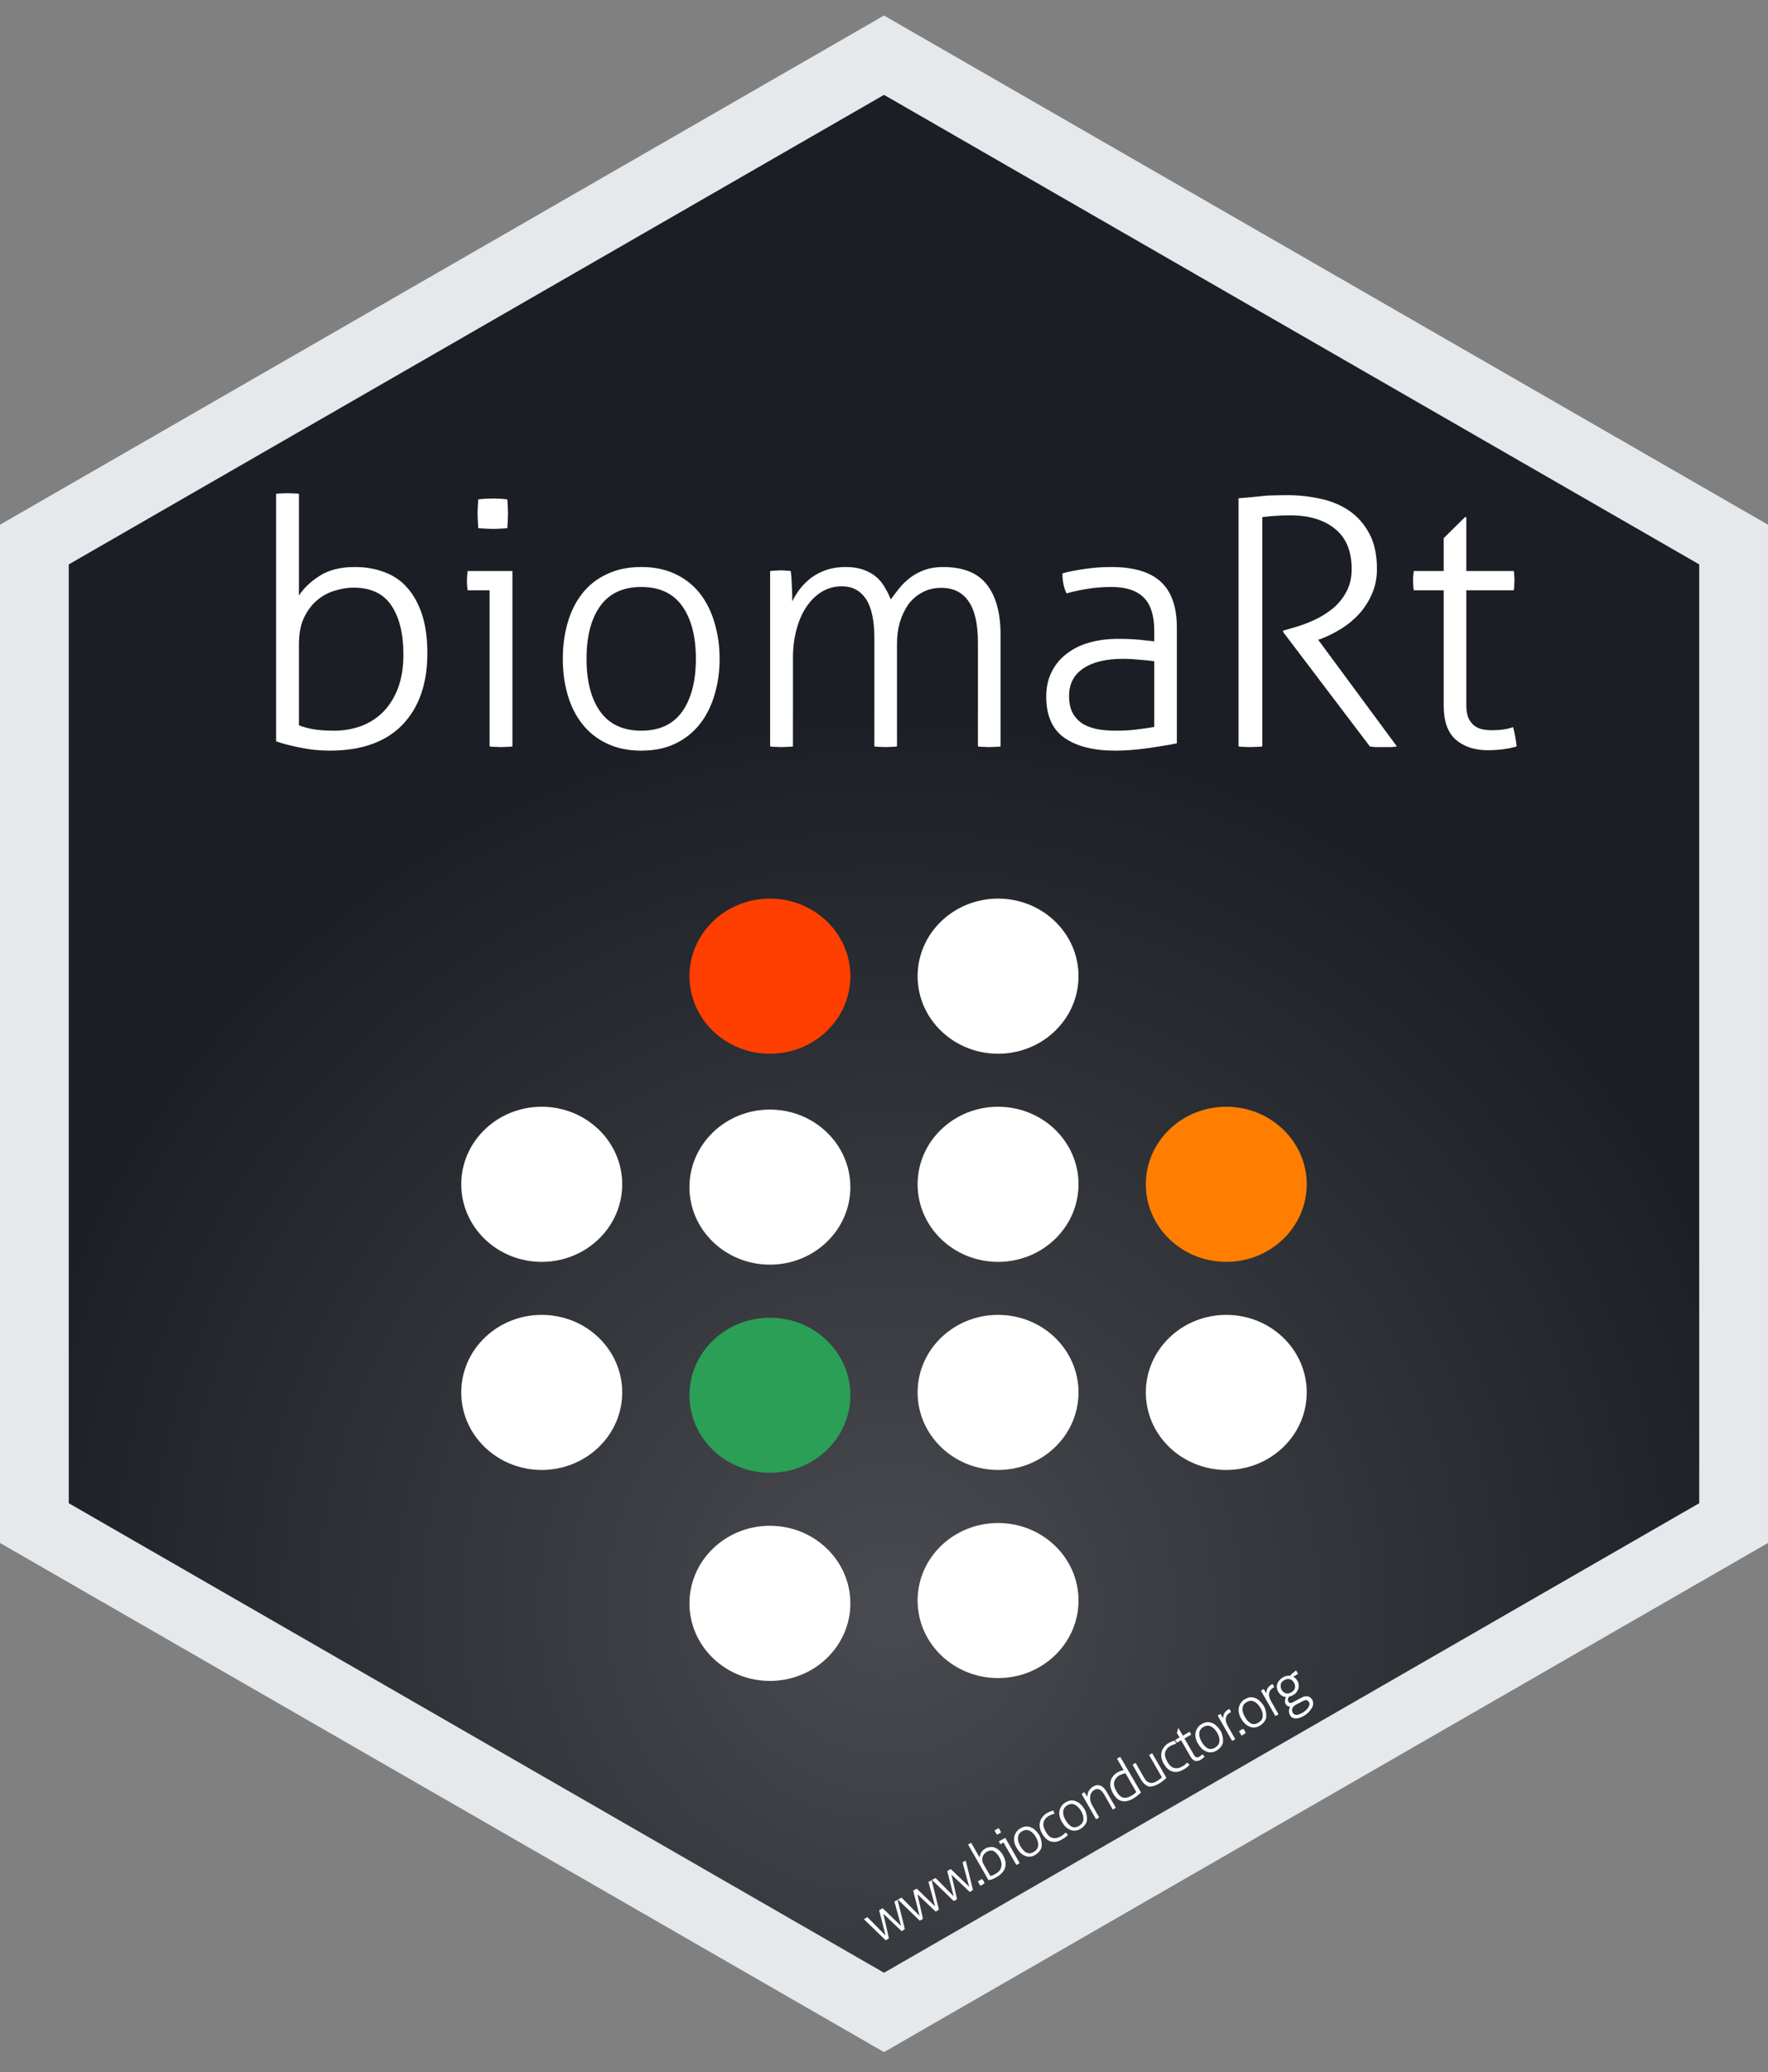 <?xml version="1.0" encoding="UTF-8" standalone="no"?>
<svg
   width="124.56pt"
   height="146pt"
   viewBox="0 0 124.56 146"
   version="1.1"
   id="svg317"
   xmlns:xlink="http://www.w3.org/1999/xlink"
   xmlns="http://www.w3.org/2000/svg"
   xmlns:svg="http://www.w3.org/2000/svg">
  <rect x="0" y="0" width="124.56" height="146" fill="#808080" stroke="none"/>
  <defs
     id="defs215">
    <g
       id="g59">
      <g
         id="glyph-0-0">
        <path
           d="M 3.734 -1.484 C 4.098 -1.348 4.484 -1.25 4.891 -1.188 C 5.305 -1.133 5.75 -1.109 6.219 -1.109 C 6.863 -1.109 7.484 -1.211 8.078 -1.422 C 8.672 -1.641 9.188 -1.961 9.625 -2.391 C 10.07 -2.828 10.426 -3.379 10.688 -4.047 C 10.957 -4.723 11.094 -5.531 11.094 -6.469 C 11.094 -7.938 10.812 -9.086 10.25 -9.922 C 9.695 -10.766 8.801 -11.188 7.562 -11.188 C 7.164 -11.188 6.742 -11.117 6.297 -10.984 C 5.848 -10.859 5.43 -10.641 5.047 -10.328 C 4.672 -10.023 4.359 -9.617 4.109 -9.109 C 3.859 -8.609 3.734 -7.969 3.734 -7.188 Z M 2.125 -17.797 C 2.227 -17.816 2.363 -17.828 2.531 -17.828 C 2.695 -17.836 2.832 -17.844 2.938 -17.844 C 3.008 -17.844 3.133 -17.836 3.312 -17.828 C 3.488 -17.828 3.629 -17.816 3.734 -17.797 L 3.734 -10.625 C 4.066 -11.145 4.551 -11.609 5.188 -12.016 C 5.832 -12.43 6.66 -12.641 7.672 -12.641 C 8.43 -12.641 9.125 -12.52 9.75 -12.281 C 10.383 -12.051 10.922 -11.688 11.359 -11.188 C 11.805 -10.688 12.156 -10.055 12.406 -9.297 C 12.656 -8.535 12.781 -7.625 12.781 -6.562 C 12.781 -4.414 12.191 -2.734 11.016 -1.516 C 9.836 -0.305 8.133 0.297 5.906 0.297 C 5.176 0.297 4.473 0.223 3.797 0.078 C 3.117 -0.055 2.562 -0.203 2.125 -0.359 Z M 2.125 -17.797 "
           id="path2" />
      </g>
      <g
         id="glyph-0-1">
        <path
           d="M 2.875 -11 L 1.328 -11 C 1.316 -11.07 1.305 -11.164 1.297 -11.281 C 1.285 -11.395 1.281 -11.52 1.281 -11.656 C 1.281 -11.781 1.285 -11.906 1.297 -12.031 C 1.305 -12.164 1.316 -12.273 1.328 -12.359 L 4.484 -12.359 L 4.484 0 C 4.379 0.02 4.242 0.031 4.078 0.031 C 3.91 0.039 3.781 0.047 3.688 0.047 C 3.602 0.047 3.473 0.039 3.297 0.031 C 3.117 0.031 2.977 0.02 2.875 0 Z M 2.078 -15.375 C 2.066 -15.52 2.055 -15.695 2.047 -15.906 C 2.035 -16.125 2.031 -16.301 2.031 -16.438 C 2.031 -16.57 2.035 -16.734 2.047 -16.922 C 2.055 -17.117 2.066 -17.281 2.078 -17.406 C 2.223 -17.426 2.398 -17.441 2.609 -17.453 C 2.828 -17.461 3.008 -17.469 3.156 -17.469 C 3.281 -17.469 3.438 -17.461 3.625 -17.453 C 3.82 -17.441 3.988 -17.426 4.125 -17.406 C 4.133 -17.281 4.145 -17.117 4.156 -16.922 C 4.164 -16.734 4.172 -16.57 4.172 -16.438 C 4.172 -16.301 4.164 -16.125 4.156 -15.906 C 4.145 -15.695 4.133 -15.52 4.125 -15.375 C 3.988 -15.363 3.82 -15.352 3.625 -15.344 C 3.438 -15.332 3.281 -15.328 3.156 -15.328 C 3.008 -15.328 2.828 -15.332 2.609 -15.344 C 2.398 -15.352 2.223 -15.363 2.078 -15.375 Z M 2.078 -15.375 "
           id="path5" />
      </g>
      <g
         id="glyph-0-2">
        <path
           d="M 6.953 -1.109 C 8.242 -1.109 9.207 -1.562 9.844 -2.469 C 10.477 -3.375 10.797 -4.609 10.797 -6.172 C 10.797 -7.742 10.477 -8.977 9.844 -9.875 C 9.207 -10.781 8.242 -11.234 6.953 -11.234 C 5.66 -11.234 4.691 -10.781 4.047 -9.875 C 3.41 -8.977 3.094 -7.742 3.094 -6.172 C 3.094 -4.609 3.41 -3.375 4.047 -2.469 C 4.691 -1.562 5.66 -1.109 6.953 -1.109 Z M 6.953 0.297 C 6.035 0.297 5.227 0.129 4.531 -0.203 C 3.832 -0.535 3.254 -0.992 2.797 -1.578 C 2.336 -2.16 1.992 -2.844 1.766 -3.625 C 1.535 -4.414 1.422 -5.266 1.422 -6.172 C 1.422 -7.078 1.535 -7.926 1.766 -8.719 C 1.992 -9.508 2.336 -10.195 2.797 -10.781 C 3.254 -11.363 3.832 -11.816 4.531 -12.141 C 5.227 -12.473 6.035 -12.641 6.953 -12.641 C 7.867 -12.641 8.672 -12.473 9.359 -12.141 C 10.047 -11.816 10.617 -11.363 11.078 -10.781 C 11.535 -10.195 11.879 -9.508 12.109 -8.719 C 12.348 -7.926 12.469 -7.078 12.469 -6.172 C 12.469 -5.266 12.348 -4.414 12.109 -3.625 C 11.879 -2.844 11.535 -2.16 11.078 -1.578 C 10.617 -0.992 10.047 -0.535 9.359 -0.203 C 8.672 0.129 7.867 0.297 6.953 0.297 Z M 6.953 0.297 "
           id="path8" />
      </g>
      <g
         id="glyph-0-3">
        <path
           d="M 2.125 -12.359 C 2.258 -12.367 2.383 -12.379 2.5 -12.391 C 2.625 -12.398 2.742 -12.406 2.859 -12.406 C 2.984 -12.406 3.102 -12.398 3.219 -12.391 C 3.332 -12.379 3.453 -12.367 3.578 -12.359 C 3.617 -12.066 3.645 -11.719 3.656 -11.312 C 3.676 -10.906 3.688 -10.539 3.688 -10.219 C 3.832 -10.531 4.016 -10.828 4.234 -11.109 C 4.461 -11.398 4.727 -11.66 5.031 -11.891 C 5.344 -12.117 5.695 -12.301 6.094 -12.438 C 6.488 -12.57 6.938 -12.641 7.438 -12.641 C 7.906 -12.641 8.305 -12.582 8.641 -12.469 C 8.984 -12.352 9.281 -12.195 9.531 -12 C 9.781 -11.801 9.988 -11.562 10.156 -11.281 C 10.332 -11.008 10.488 -10.703 10.625 -10.359 C 10.812 -10.617 11.016 -10.883 11.234 -11.156 C 11.461 -11.438 11.723 -11.688 12.016 -11.906 C 12.305 -12.125 12.641 -12.301 13.016 -12.438 C 13.398 -12.57 13.828 -12.641 14.297 -12.641 C 15.723 -12.641 16.754 -12.227 17.391 -11.406 C 18.035 -10.582 18.359 -9.406 18.359 -7.875 L 18.359 0 C 18.266 0.02 18.129 0.031 17.953 0.031 C 17.785 0.039 17.656 0.047 17.562 0.047 C 17.477 0.047 17.348 0.039 17.172 0.031 C 16.992 0.031 16.859 0.02 16.766 0 L 16.766 -7.312 C 16.766 -8.625 16.547 -9.594 16.109 -10.219 C 15.68 -10.852 15.039 -11.172 14.188 -11.172 C 13.676 -11.172 13.223 -11.062 12.828 -10.844 C 12.441 -10.633 12.117 -10.352 11.859 -10 C 11.609 -9.645 11.41 -9.227 11.266 -8.75 C 11.129 -8.281 11.062 -7.773 11.062 -7.234 L 11.062 0 C 10.969 0.02 10.836 0.031 10.672 0.031 C 10.504 0.039 10.367 0.047 10.266 0.047 C 10.18 0.047 10.051 0.039 9.875 0.031 C 9.695 0.031 9.562 0.02 9.469 0 L 9.469 -7.625 C 9.469 -8.875 9.27 -9.797 8.875 -10.391 C 8.477 -10.984 7.91 -11.281 7.172 -11.281 C 6.672 -11.281 6.207 -11.156 5.781 -10.906 C 5.363 -10.656 5 -10.301 4.688 -9.844 C 4.383 -9.395 4.148 -8.859 3.984 -8.234 C 3.816 -7.617 3.734 -6.941 3.734 -6.203 L 3.734 0 C 3.629 0.02 3.492 0.031 3.328 0.031 C 3.16 0.039 3.031 0.047 2.938 0.047 C 2.852 0.047 2.723 0.039 2.547 0.031 C 2.367 0.031 2.227 0.02 2.125 0 Z M 2.125 -12.359 "
           id="path11" />
      </g>
      <g
         id="glyph-0-4">
        <path
           d="M 8.938 -6 C 8.664 -6.039 8.32 -6.078 7.906 -6.109 C 7.5 -6.148 7.109 -6.172 6.734 -6.172 C 5.523 -6.172 4.586 -5.941 3.922 -5.484 C 3.266 -5.035 2.938 -4.395 2.938 -3.562 C 2.938 -3.031 3.035 -2.602 3.234 -2.281 C 3.43 -1.957 3.691 -1.707 4.016 -1.531 C 4.336 -1.363 4.691 -1.25 5.078 -1.188 C 5.473 -1.133 5.863 -1.109 6.25 -1.109 C 6.75 -1.109 7.219 -1.133 7.656 -1.188 C 8.094 -1.238 8.52 -1.301 8.938 -1.375 Z M 8.938 -8.156 C 8.938 -9.227 8.688 -10.008 8.188 -10.5 C 7.688 -10.988 6.941 -11.234 5.953 -11.234 C 5.305 -11.234 4.719 -11.188 4.188 -11.094 C 3.656 -11.008 3.18 -10.906 2.766 -10.781 C 2.68 -10.926 2.609 -11.133 2.547 -11.406 C 2.492 -11.676 2.469 -11.938 2.469 -12.188 C 2.883 -12.312 3.398 -12.414 4.016 -12.5 C 4.629 -12.594 5.258 -12.641 5.906 -12.641 C 7.477 -12.641 8.641 -12.297 9.391 -11.609 C 10.148 -10.922 10.531 -9.844 10.531 -8.375 L 10.531 -0.219 C 9.969 -0.102 9.281 0.008 8.469 0.125 C 7.664 0.238 6.898 0.297 6.172 0.297 C 4.672 0.297 3.488 0 2.625 -0.594 C 1.758 -1.195 1.328 -2.172 1.328 -3.516 C 1.328 -4.16 1.453 -4.734 1.703 -5.234 C 1.953 -5.742 2.301 -6.172 2.75 -6.516 C 3.195 -6.867 3.727 -7.133 4.344 -7.312 C 4.969 -7.488 5.648 -7.578 6.391 -7.578 C 6.973 -7.578 7.473 -7.555 7.891 -7.516 C 8.316 -7.473 8.664 -7.438 8.938 -7.406 Z M 8.938 -8.156 "
           id="path14" />
      </g>
      <g
         id="glyph-0-5">
        <path
           d="M 2.453 -17.484 C 2.805 -17.516 3.113 -17.539 3.375 -17.562 C 3.645 -17.594 3.906 -17.617 4.156 -17.641 C 4.406 -17.672 4.664 -17.688 4.938 -17.688 C 5.219 -17.695 5.539 -17.703 5.906 -17.703 C 6.688 -17.703 7.453 -17.617 8.203 -17.453 C 8.953 -17.297 9.625 -17.02 10.219 -16.625 C 10.812 -16.227 11.289 -15.691 11.656 -15.016 C 12.02 -14.348 12.203 -13.508 12.203 -12.5 C 12.203 -11.863 12.086 -11.285 11.859 -10.766 C 11.641 -10.254 11.348 -9.789 10.984 -9.375 C 10.617 -8.969 10.195 -8.613 9.719 -8.312 C 9.25 -8.02 8.766 -7.773 8.266 -7.578 L 8.062 -7.516 L 13.609 0 C 13.453 0.031 13.289 0.047 13.125 0.047 C 12.969 0.047 12.805 0.047 12.641 0.047 C 12.484 0.047 12.328 0.047 12.172 0.047 C 12.016 0.047 11.859 0.031 11.703 0 L 5.594 -8.062 L 5.594 -8.156 L 6.125 -8.312 C 6.676 -8.457 7.207 -8.645 7.719 -8.875 C 8.238 -9.113 8.695 -9.395 9.094 -9.719 C 9.488 -10.051 9.805 -10.441 10.047 -10.891 C 10.297 -11.348 10.422 -11.883 10.422 -12.5 C 10.422 -13.758 10.031 -14.703 9.25 -15.328 C 8.477 -15.961 7.43 -16.281 6.109 -16.281 C 5.766 -16.281 5.445 -16.27 5.156 -16.25 C 4.863 -16.238 4.52 -16.207 4.125 -16.156 L 4.125 0 C 4.008 0.02 3.867 0.031 3.703 0.031 C 3.547 0.039 3.398 0.047 3.266 0.047 C 3.117 0.047 2.973 0.039 2.828 0.031 C 2.68 0.031 2.555 0.02 2.453 0 Z M 2.453 -17.484 "
           id="path17" />
      </g>
      <g
         id="glyph-0-6">
        <path
           d="M 2.688 -11 L 0.578 -11 C 0.566 -11.07 0.555 -11.172 0.547 -11.297 C 0.535 -11.43 0.531 -11.566 0.531 -11.703 C 0.531 -11.828 0.535 -11.945 0.547 -12.062 C 0.555 -12.176 0.566 -12.273 0.578 -12.359 L 2.688 -12.359 L 2.688 -14.672 L 4.188 -16.156 L 4.281 -16.156 L 4.281 -12.359 L 7.625 -12.359 C 7.645 -12.273 7.656 -12.176 7.656 -12.062 C 7.664 -11.945 7.672 -11.828 7.672 -11.703 C 7.672 -11.566 7.664 -11.43 7.656 -11.297 C 7.656 -11.172 7.645 -11.07 7.625 -11 L 4.281 -11 L 4.281 -2.953 C 4.281 -2.547 4.332 -2.223 4.438 -1.984 C 4.551 -1.754 4.691 -1.578 4.859 -1.453 C 5.023 -1.328 5.219 -1.242 5.438 -1.203 C 5.656 -1.16 5.879 -1.141 6.109 -1.141 C 6.672 -1.141 7.16 -1.211 7.578 -1.359 C 7.691 -0.941 7.773 -0.488 7.828 0 C 7.242 0.176 6.562 0.266 5.781 0.266 C 4.863 0.266 4.117 0.02 3.547 -0.469 C 2.973 -0.969 2.688 -1.77 2.688 -2.875 Z M 2.688 -11 "
           id="path20" />
      </g>
      <g
         id="glyph-1-0">
        <path
           d="M -0.906 -1.844 C -0.883 -1.852 -0.863 -1.863 -0.844 -1.875 C -0.82 -1.883 -0.801 -1.895 -0.781 -1.906 C -0.77 -1.914 -0.75 -1.926 -0.719 -1.938 C -0.688 -1.957 -0.664 -1.973 -0.656 -1.984 L 0.625 -0.688 L 0.172 -2.469 C 0.191 -2.477 0.211 -2.488 0.234 -2.5 C 0.254 -2.508 0.281 -2.523 0.312 -2.547 C 0.332 -2.555 0.348 -2.566 0.359 -2.578 C 0.379 -2.586 0.398 -2.598 0.422 -2.609 L 1.719 -1.359 L 1.25 -3.078 C 1.258 -3.086 1.273 -3.098 1.297 -3.109 C 1.316 -3.117 1.336 -3.129 1.359 -3.141 C 1.367 -3.148 1.391 -3.16 1.422 -3.172 C 1.453 -3.191 1.469 -3.207 1.469 -3.219 L 1.984 -1.141 C 1.941 -1.109 1.898 -1.078 1.859 -1.047 C 1.816 -1.023 1.781 -1.008 1.75 -1 L 0.469 -2.219 L 0.859 -0.5 C 0.816 -0.457 0.781 -0.426 0.75 -0.406 C 0.695 -0.383 0.656 -0.367 0.625 -0.359 Z M -0.906 -1.844 "
           id="path23" />
      </g>
      <g
         id="glyph-1-1">
        <path
           d="M 0.203 -0.109 C 0.18 -0.148 0.156 -0.203 0.125 -0.266 C 0.094 -0.305 0.062 -0.352 0.031 -0.406 C 0.082 -0.445 0.133 -0.484 0.188 -0.516 C 0.238 -0.547 0.285 -0.566 0.328 -0.578 C 0.367 -0.535 0.406 -0.492 0.438 -0.453 C 0.469 -0.391 0.488 -0.332 0.5 -0.281 C 0.457 -0.25 0.41 -0.219 0.359 -0.188 C 0.305 -0.156 0.254 -0.129 0.203 -0.109 Z M 0.203 -0.109 "
           id="path26" />
      </g>
      <g
         id="glyph-1-2">
        <path
           d="M 0.406 -0.516 C 0.469 -0.523 0.531 -0.539 0.594 -0.562 C 0.656 -0.594 0.723 -0.629 0.797 -0.672 C 0.891 -0.723 0.969 -0.785 1.031 -0.859 C 1.102 -0.941 1.148 -1.031 1.172 -1.125 C 1.203 -1.227 1.207 -1.336 1.188 -1.453 C 1.164 -1.578 1.117 -1.703 1.047 -1.828 C 0.922 -2.047 0.785 -2.191 0.641 -2.266 C 0.504 -2.336 0.344 -2.32 0.156 -2.219 C 0.102 -2.188 0.051 -2.141 0 -2.078 C -0.062 -2.023 -0.102 -1.957 -0.125 -1.875 C -0.156 -1.801 -0.164 -1.719 -0.156 -1.625 C -0.156 -1.531 -0.125 -1.43 -0.062 -1.328 Z M -1.156 -2.719 C -1.145 -2.727 -1.129 -2.738 -1.109 -2.75 C -1.086 -2.77 -1.066 -2.785 -1.047 -2.797 C -1.035 -2.805 -1.016 -2.816 -0.984 -2.828 C -0.961 -2.836 -0.945 -2.844 -0.938 -2.844 L -0.344 -1.812 C -0.332 -1.926 -0.301 -2.035 -0.25 -2.141 C -0.195 -2.254 -0.098 -2.352 0.047 -2.438 C 0.16 -2.5 0.27 -2.535 0.375 -2.547 C 0.488 -2.566 0.598 -2.555 0.703 -2.516 C 0.805 -2.484 0.906 -2.426 1 -2.344 C 1.102 -2.258 1.203 -2.141 1.297 -1.984 C 1.473 -1.672 1.523 -1.379 1.453 -1.109 C 1.379 -0.848 1.18 -0.625 0.859 -0.438 C 0.754 -0.375 0.648 -0.32 0.547 -0.281 C 0.441 -0.25 0.352 -0.227 0.281 -0.219 Z M -1.156 -2.719 "
           id="path29" />
      </g>
      <g
         id="glyph-1-3">
        <path
           d="M -0.5 -1.812 L -0.719 -1.688 C -0.727 -1.695 -0.734 -1.707 -0.734 -1.719 C -0.742 -1.738 -0.754 -1.758 -0.766 -1.781 C -0.773 -1.789 -0.785 -1.805 -0.797 -1.828 C -0.805 -1.848 -0.816 -1.867 -0.828 -1.891 L -0.375 -2.141 L 0.641 -0.359 C 0.629 -0.359 0.609 -0.348 0.578 -0.328 C 0.555 -0.305 0.539 -0.289 0.531 -0.281 C 0.52 -0.281 0.5 -0.273 0.469 -0.266 C 0.445 -0.254 0.426 -0.242 0.406 -0.234 Z M -0.969 -2.375 C -0.977 -2.395 -0.992 -2.422 -1.016 -2.453 C -1.035 -2.484 -1.051 -2.508 -1.062 -2.531 C -1.07 -2.551 -1.082 -2.57 -1.094 -2.594 C -1.113 -2.625 -1.129 -2.645 -1.141 -2.656 C -1.117 -2.664 -1.094 -2.68 -1.062 -2.703 C -1.031 -2.723 -1.004 -2.738 -0.984 -2.75 C -0.973 -2.758 -0.953 -2.77 -0.922 -2.781 C -0.891 -2.789 -0.863 -2.805 -0.844 -2.828 C -0.832 -2.816 -0.816 -2.797 -0.797 -2.766 C -0.785 -2.742 -0.773 -2.723 -0.766 -2.703 C -0.754 -2.68 -0.738 -2.656 -0.719 -2.625 C -0.695 -2.594 -0.68 -2.566 -0.672 -2.547 C -0.691 -2.516 -0.719 -2.488 -0.75 -2.469 C -0.781 -2.457 -0.801 -2.445 -0.812 -2.438 C -0.832 -2.426 -0.859 -2.41 -0.891 -2.391 C -0.922 -2.379 -0.945 -2.375 -0.969 -2.375 Z M -0.969 -2.375 "
           id="path32" />
      </g>
      <g
         id="glyph-1-4">
        <path
           d="M 0.891 -0.719 C 1.078 -0.832 1.18 -0.977 1.203 -1.156 C 1.223 -1.344 1.172 -1.547 1.047 -1.766 C 0.91 -1.992 0.758 -2.145 0.594 -2.219 C 0.426 -2.301 0.25 -2.285 0.062 -2.172 C -0.113 -2.066 -0.207 -1.922 -0.219 -1.734 C -0.238 -1.555 -0.18 -1.352 -0.047 -1.125 C 0.078 -0.906 0.219 -0.754 0.375 -0.672 C 0.539 -0.598 0.711 -0.613 0.891 -0.719 Z M 1 -0.516 C 0.875 -0.441 0.75 -0.398 0.625 -0.391 C 0.508 -0.379 0.391 -0.398 0.266 -0.453 C 0.148 -0.504 0.047 -0.57 -0.047 -0.656 C -0.141 -0.75 -0.223 -0.859 -0.297 -0.984 C -0.379 -1.117 -0.438 -1.254 -0.469 -1.391 C -0.5 -1.523 -0.504 -1.648 -0.484 -1.766 C -0.461 -1.891 -0.414 -2.004 -0.344 -2.109 C -0.281 -2.211 -0.188 -2.301 -0.062 -2.375 C 0.07 -2.457 0.203 -2.504 0.328 -2.516 C 0.461 -2.523 0.582 -2.504 0.688 -2.453 C 0.801 -2.41 0.906 -2.344 1 -2.25 C 1.102 -2.156 1.195 -2.039 1.281 -1.906 C 1.352 -1.781 1.398 -1.648 1.422 -1.516 C 1.453 -1.391 1.461 -1.266 1.453 -1.141 C 1.441 -1.016 1.395 -0.898 1.312 -0.797 C 1.238 -0.691 1.133 -0.598 1 -0.516 Z M 1 -0.516 "
           id="path35" />
      </g>
      <g
         id="glyph-1-5">
        <path
           d="M 1.344 -1.062 C 1.363 -1.051 1.395 -1.023 1.438 -0.984 C 1.477 -0.953 1.504 -0.926 1.516 -0.906 C 1.473 -0.852 1.414 -0.797 1.344 -0.734 C 1.27 -0.68 1.188 -0.629 1.094 -0.578 C 0.812 -0.41 0.551 -0.363 0.312 -0.438 C 0.07 -0.508 -0.129 -0.691 -0.297 -0.984 C -0.379 -1.117 -0.43 -1.254 -0.453 -1.391 C -0.484 -1.523 -0.484 -1.656 -0.453 -1.781 C -0.43 -1.906 -0.379 -2.02 -0.297 -2.125 C -0.223 -2.238 -0.117 -2.336 0.016 -2.422 C 0.098 -2.473 0.188 -2.516 0.281 -2.547 C 0.375 -2.586 0.445 -2.609 0.5 -2.609 C 0.508 -2.578 0.52 -2.535 0.531 -2.484 C 0.551 -2.441 0.566 -2.41 0.578 -2.391 C 0.516 -2.379 0.445 -2.359 0.375 -2.328 C 0.301 -2.305 0.223 -2.27 0.141 -2.219 C 0.035 -2.156 -0.039 -2.082 -0.094 -2 C -0.156 -1.926 -0.191 -1.844 -0.203 -1.75 C -0.223 -1.656 -0.219 -1.555 -0.188 -1.453 C -0.156 -1.348 -0.109 -1.238 -0.047 -1.125 C 0.086 -0.883 0.242 -0.738 0.422 -0.688 C 0.609 -0.633 0.805 -0.672 1.016 -0.797 C 1.078 -0.828 1.133 -0.863 1.188 -0.906 C 1.25 -0.957 1.301 -1.008 1.344 -1.062 Z M 1.344 -1.062 "
           id="path38" />
      </g>
      <g
         id="glyph-1-6">
        <path
           d="M -0.703 -1.953 C -0.68 -1.961 -0.664 -1.973 -0.656 -1.984 C -0.645 -1.992 -0.629 -2.004 -0.609 -2.016 C -0.586 -2.023 -0.566 -2.035 -0.547 -2.047 C -0.535 -2.055 -0.52 -2.066 -0.5 -2.078 C -0.477 -2.023 -0.445 -1.969 -0.406 -1.906 C -0.363 -1.844 -0.328 -1.789 -0.297 -1.75 C -0.305 -1.801 -0.301 -1.859 -0.281 -1.922 C -0.27 -1.992 -0.25 -2.062 -0.219 -2.125 C -0.188 -2.188 -0.145 -2.242 -0.094 -2.297 C -0.051 -2.359 0.004 -2.41 0.078 -2.453 C 0.285 -2.578 0.469 -2.602 0.625 -2.531 C 0.789 -2.469 0.938 -2.32 1.062 -2.094 L 1.703 -0.984 C 1.691 -0.973 1.676 -0.957 1.656 -0.938 C 1.633 -0.926 1.613 -0.914 1.594 -0.906 C 1.582 -0.895 1.562 -0.883 1.531 -0.875 C 1.508 -0.863 1.492 -0.859 1.484 -0.859 L 0.891 -1.906 C 0.773 -2.102 0.66 -2.223 0.547 -2.266 C 0.43 -2.316 0.312 -2.305 0.188 -2.234 C 0.102 -2.18 0.039 -2.117 0 -2.047 C -0.051 -1.984 -0.082 -1.906 -0.094 -1.812 C -0.113 -1.719 -0.113 -1.613 -0.094 -1.5 C -0.07 -1.395 -0.031 -1.285 0.031 -1.172 L 0.531 -0.297 C 0.52 -0.297 0.504 -0.285 0.484 -0.266 C 0.461 -0.242 0.441 -0.227 0.422 -0.219 C 0.41 -0.219 0.391 -0.211 0.359 -0.203 C 0.336 -0.191 0.32 -0.18 0.312 -0.172 Z M -0.703 -1.953 "
           id="path41" />
      </g>
      <g
         id="glyph-1-7">
        <path
           d="M 0.016 -3.406 C 0.035 -3.414 0.055 -3.43 0.078 -3.453 C 0.109 -3.473 0.129 -3.484 0.141 -3.484 C 0.148 -3.492 0.164 -3.504 0.188 -3.516 C 0.219 -3.523 0.238 -3.531 0.25 -3.531 L 1.703 -1.031 C 1.641 -0.969 1.555 -0.895 1.453 -0.812 C 1.359 -0.738 1.254 -0.664 1.141 -0.594 C 1.016 -0.52 0.883 -0.469 0.75 -0.438 C 0.625 -0.406 0.504 -0.398 0.391 -0.422 C 0.273 -0.441 0.16 -0.492 0.047 -0.578 C -0.066 -0.672 -0.172 -0.801 -0.266 -0.969 C -0.348 -1.113 -0.406 -1.258 -0.438 -1.406 C -0.469 -1.551 -0.469 -1.688 -0.438 -1.812 C -0.414 -1.938 -0.363 -2.051 -0.281 -2.156 C -0.195 -2.27 -0.094 -2.363 0.031 -2.438 C 0.113 -2.477 0.195 -2.516 0.281 -2.547 C 0.363 -2.578 0.43 -2.598 0.484 -2.609 Z M 0.609 -2.391 C 0.555 -2.379 0.488 -2.359 0.406 -2.328 C 0.32 -2.305 0.242 -2.273 0.172 -2.234 C 0.066 -2.172 -0.016 -2.094 -0.078 -2 C -0.141 -1.914 -0.176 -1.828 -0.188 -1.734 C -0.207 -1.641 -0.203 -1.539 -0.172 -1.438 C -0.141 -1.332 -0.094 -1.227 -0.031 -1.125 C 0.102 -0.875 0.258 -0.723 0.438 -0.672 C 0.613 -0.629 0.805 -0.672 1.016 -0.797 C 1.098 -0.836 1.172 -0.883 1.234 -0.938 C 1.297 -0.988 1.344 -1.031 1.375 -1.062 Z M 0.609 -2.391 "
           id="path44" />
      </g>
      <g
         id="glyph-1-8">
        <path
           d="M -0.719 -1.953 C -0.707 -1.953 -0.688 -1.957 -0.656 -1.969 C -0.633 -1.988 -0.617 -2.004 -0.609 -2.016 C -0.598 -2.016 -0.578 -2.02 -0.547 -2.031 C -0.523 -2.051 -0.508 -2.066 -0.5 -2.078 L 0.078 -1.062 C 0.148 -0.938 0.219 -0.844 0.281 -0.781 C 0.352 -0.727 0.426 -0.691 0.5 -0.672 C 0.582 -0.648 0.664 -0.648 0.75 -0.672 C 0.832 -0.691 0.914 -0.727 1 -0.781 C 1.07 -0.82 1.133 -0.863 1.188 -0.906 C 1.25 -0.957 1.305 -1.004 1.359 -1.047 L 0.453 -2.625 C 0.453 -2.625 0.469 -2.629 0.5 -2.641 C 0.531 -2.66 0.551 -2.676 0.562 -2.688 C 0.57 -2.695 0.586 -2.707 0.609 -2.719 C 0.641 -2.727 0.66 -2.738 0.672 -2.75 L 1.672 -1.016 C 1.598 -0.941 1.508 -0.863 1.406 -0.781 C 1.312 -0.707 1.207 -0.641 1.094 -0.578 C 0.988 -0.516 0.879 -0.469 0.766 -0.438 C 0.66 -0.406 0.555 -0.395 0.453 -0.406 C 0.359 -0.426 0.258 -0.477 0.156 -0.562 C 0.051 -0.645 -0.047 -0.77 -0.141 -0.938 Z M -0.719 -1.953 "
           id="path47" />
      </g>
      <g
         id="glyph-1-9">
        <path
           d="M -0.531 -1.797 L -0.828 -1.625 C -0.836 -1.633 -0.848 -1.648 -0.859 -1.672 C -0.867 -1.691 -0.879 -1.707 -0.891 -1.719 C -0.898 -1.738 -0.906 -1.754 -0.906 -1.766 C -0.914 -1.785 -0.926 -1.805 -0.938 -1.828 L -0.641 -2 L -0.828 -2.312 L -0.734 -2.656 L -0.719 -2.656 L -0.406 -2.125 L 0.078 -2.406 C 0.086 -2.383 0.094 -2.363 0.094 -2.344 C 0.102 -2.332 0.113 -2.316 0.125 -2.297 C 0.133 -2.285 0.145 -2.27 0.156 -2.25 C 0.164 -2.227 0.176 -2.211 0.188 -2.203 L -0.297 -1.922 L 0.375 -0.766 C 0.406 -0.711 0.438 -0.672 0.469 -0.641 C 0.508 -0.617 0.547 -0.602 0.578 -0.594 C 0.617 -0.594 0.656 -0.598 0.688 -0.609 C 0.719 -0.617 0.75 -0.633 0.781 -0.656 C 0.852 -0.695 0.914 -0.75 0.969 -0.812 C 1.02 -0.77 1.07 -0.711 1.125 -0.641 C 1.039 -0.555 0.945 -0.484 0.844 -0.422 C 0.719 -0.348 0.594 -0.32 0.469 -0.344 C 0.344 -0.375 0.234 -0.469 0.141 -0.625 Z M -0.531 -1.797 "
           id="path50" />
      </g>
      <g
         id="glyph-1-10">
        <path
           d="M -0.703 -1.953 C -0.68 -1.961 -0.664 -1.973 -0.656 -1.984 C -0.645 -1.992 -0.629 -2.004 -0.609 -2.016 C -0.586 -2.023 -0.566 -2.035 -0.547 -2.047 C -0.535 -2.055 -0.52 -2.066 -0.5 -2.078 C -0.477 -2.023 -0.445 -1.969 -0.406 -1.906 C -0.363 -1.852 -0.332 -1.805 -0.312 -1.766 C -0.32 -1.879 -0.301 -1.988 -0.25 -2.094 C -0.195 -2.207 -0.098 -2.305 0.047 -2.391 C 0.047 -2.391 0.051 -2.395 0.062 -2.406 C 0.082 -2.414 0.098 -2.422 0.109 -2.422 C 0.141 -2.379 0.164 -2.344 0.188 -2.312 C 0.207 -2.27 0.223 -2.227 0.234 -2.188 C 0.211 -2.188 0.195 -2.18 0.188 -2.172 C 0.176 -2.172 0.172 -2.172 0.172 -2.172 C 0.004 -2.078 -0.094 -1.953 -0.125 -1.797 C -0.164 -1.641 -0.117 -1.441 0.016 -1.203 L 0.531 -0.297 C 0.52 -0.297 0.504 -0.285 0.484 -0.266 C 0.461 -0.242 0.441 -0.227 0.422 -0.219 C 0.41 -0.219 0.391 -0.211 0.359 -0.203 C 0.336 -0.191 0.32 -0.18 0.312 -0.172 Z M -0.703 -1.953 "
           id="path53" />
      </g>
      <g
         id="glyph-1-11">
        <path
           d="M 1.125 -0.875 C 1.32 -0.988 1.484 -1.031 1.609 -1 C 1.742 -0.977 1.852 -0.898 1.938 -0.766 C 1.988 -0.672 2.008 -0.57 2 -0.469 C 2 -0.363 1.969 -0.266 1.906 -0.172 C 1.852 -0.078 1.781 0.016 1.688 0.109 C 1.602 0.203 1.492 0.289 1.359 0.375 C 1.242 0.438 1.141 0.484 1.047 0.516 C 0.953 0.547 0.863 0.562 0.781 0.562 C 0.695 0.562 0.617 0.539 0.547 0.5 C 0.473 0.469 0.414 0.41 0.375 0.328 C 0.32 0.234 0.297 0.129 0.297 0.016 C 0.305 -0.086 0.336 -0.18 0.391 -0.266 C 0.348 -0.266 0.297 -0.273 0.234 -0.297 C 0.172 -0.328 0.117 -0.375 0.078 -0.438 C 0.023 -0.531 0.004 -0.617 0.016 -0.703 C 0.023 -0.785 0.051 -0.867 0.094 -0.953 C -0.02 -0.961 -0.117 -0.992 -0.203 -1.047 C -0.297 -1.109 -0.379 -1.195 -0.453 -1.312 C -0.504 -1.406 -0.535 -1.492 -0.547 -1.578 C -0.566 -1.672 -0.562 -1.758 -0.531 -1.844 C -0.508 -1.938 -0.461 -2.023 -0.391 -2.109 C -0.328 -2.191 -0.242 -2.266 -0.141 -2.328 C -0.047 -2.379 0.039 -2.414 0.125 -2.438 C 0.219 -2.457 0.305 -2.461 0.391 -2.453 C 0.398 -2.473 0.422 -2.5 0.453 -2.531 C 0.484 -2.562 0.516 -2.594 0.547 -2.625 C 0.586 -2.656 0.629 -2.688 0.672 -2.719 C 0.711 -2.758 0.754 -2.797 0.797 -2.828 C 0.828 -2.785 0.852 -2.742 0.875 -2.703 C 0.906 -2.648 0.926 -2.609 0.938 -2.578 L 0.594 -2.375 C 0.656 -2.352 0.711 -2.316 0.766 -2.266 C 0.816 -2.211 0.859 -2.156 0.891 -2.094 C 0.953 -2 0.984 -1.898 0.984 -1.797 C 0.992 -1.703 0.984 -1.609 0.953 -1.516 C 0.922 -1.43 0.875 -1.348 0.812 -1.266 C 0.75 -1.191 0.672 -1.129 0.578 -1.078 C 0.484 -1.023 0.395 -0.992 0.312 -0.984 C 0.258 -0.91 0.227 -0.844 0.219 -0.781 C 0.219 -0.727 0.234 -0.676 0.266 -0.625 C 0.273 -0.602 0.285 -0.582 0.297 -0.562 C 0.316 -0.551 0.344 -0.539 0.375 -0.531 C 0.414 -0.531 0.457 -0.535 0.5 -0.547 C 0.539 -0.566 0.594 -0.594 0.656 -0.625 Z M 0.75 -0.391 C 0.633 -0.316 0.562 -0.227 0.531 -0.125 C 0.5 -0.031 0.516 0.066 0.578 0.172 C 0.609 0.223 0.648 0.258 0.703 0.281 C 0.754 0.301 0.801 0.312 0.844 0.312 C 0.895 0.312 0.957 0.297 1.031 0.266 C 1.102 0.234 1.172 0.203 1.234 0.172 C 1.441 0.047 1.586 -0.086 1.672 -0.234 C 1.754 -0.379 1.766 -0.504 1.703 -0.609 C 1.648 -0.691 1.582 -0.734 1.5 -0.734 C 1.414 -0.734 1.305 -0.691 1.172 -0.609 Z M -0.219 -1.453 C -0.145 -1.336 -0.051 -1.258 0.062 -1.219 C 0.176 -1.176 0.312 -1.195 0.469 -1.281 C 0.613 -1.363 0.695 -1.469 0.719 -1.594 C 0.75 -1.719 0.727 -1.836 0.656 -1.953 C 0.594 -2.078 0.5 -2.16 0.375 -2.203 C 0.25 -2.242 0.113 -2.223 -0.031 -2.141 C -0.188 -2.055 -0.27 -1.953 -0.281 -1.828 C -0.301 -1.703 -0.281 -1.578 -0.219 -1.453 Z M -0.219 -1.453 "
           id="path56" />
      </g>
    </g>
    <clipPath
       id="clip-0">
      <path
         clip-rule="nonzero"
         d="M 2 3 L 123 3 L 123 142 L 2 142 Z M 2 3 "
         id="path61" />
    </clipPath>
    <clipPath
       id="clip-1">
      <path
         clip-rule="nonzero"
         d="M 2.422 107.312 L 2.422 38.367 L 62.281 3.891 L 122.137 38.367 L 122.137 107.312 L 62.281 141.789 Z M 2.422 107.312 "
         id="path64" />
    </clipPath>
    <radialGradient
       id="radial-pattern-0"
       gradientUnits="userSpaceOnUse"
       cx="0"
       cy="0"
       fx="0"
       fy="0"
       r="64.566"
       gradientTransform="matrix(1, 0, 0, 1, 62.746, 113.34)">
      <stop
         offset="0"
         stop-color="rgb(28.485%, 29.272%, 31.236%)"
         stop-opacity="1"
         id="stop67" />
      <stop
         offset="0.016"
         stop-color="rgb(28.239%, 29.031%, 31.001%)"
         stop-opacity="1"
         id="stop69" />
      <stop
         offset="0.027"
         stop-color="rgb(28.027%, 28.825%, 30.798%)"
         stop-opacity="1"
         id="stop71" />
      <stop
         offset="0.039"
         stop-color="rgb(27.815%, 28.618%, 30.597%)"
         stop-opacity="1"
         id="stop73" />
      <stop
         offset="0.051"
         stop-color="rgb(27.605%, 28.412%, 30.394%)"
         stop-opacity="1"
         id="stop75" />
      <stop
         offset="0.062"
         stop-color="rgb(27.393%, 28.204%, 30.193%)"
         stop-opacity="1"
         id="stop77" />
      <stop
         offset="0.074"
         stop-color="rgb(27.182%, 27.997%, 29.99%)"
         stop-opacity="1"
         id="stop79" />
      <stop
         offset="0.086"
         stop-color="rgb(26.97%, 27.791%, 29.788%)"
         stop-opacity="1"
         id="stop81" />
      <stop
         offset="0.098"
         stop-color="rgb(26.759%, 27.583%, 29.585%)"
         stop-opacity="1"
         id="stop83" />
      <stop
         offset="0.109"
         stop-color="rgb(26.547%, 27.377%, 29.382%)"
         stop-opacity="1"
         id="stop85" />
      <stop
         offset="0.121"
         stop-color="rgb(26.337%, 27.17%, 29.181%)"
         stop-opacity="1"
         id="stop87" />
      <stop
         offset="0.133"
         stop-color="rgb(26.125%, 26.964%, 28.978%)"
         stop-opacity="1"
         id="stop89" />
      <stop
         offset="0.145"
         stop-color="rgb(25.914%, 26.756%, 28.777%)"
         stop-opacity="1"
         id="stop91" />
      <stop
         offset="0.156"
         stop-color="rgb(25.702%, 26.55%, 28.574%)"
         stop-opacity="1"
         id="stop93" />
      <stop
         offset="0.168"
         stop-color="rgb(25.491%, 26.343%, 28.372%)"
         stop-opacity="1"
         id="stop95" />
      <stop
         offset="0.18"
         stop-color="rgb(25.279%, 26.137%, 28.169%)"
         stop-opacity="1"
         id="stop97" />
      <stop
         offset="0.191"
         stop-color="rgb(25.067%, 25.929%, 27.968%)"
         stop-opacity="1"
         id="stop99" />
      <stop
         offset="0.203"
         stop-color="rgb(24.857%, 25.723%, 27.765%)"
         stop-opacity="1"
         id="stop101" />
      <stop
         offset="0.215"
         stop-color="rgb(24.644%, 25.516%, 27.563%)"
         stop-opacity="1"
         id="stop103" />
      <stop
         offset="0.227"
         stop-color="rgb(24.434%, 25.31%, 27.361%)"
         stop-opacity="1"
         id="stop105" />
      <stop
         offset="0.238"
         stop-color="rgb(24.222%, 25.102%, 27.159%)"
         stop-opacity="1"
         id="stop107" />
      <stop
         offset="0.25"
         stop-color="rgb(24.011%, 24.896%, 26.956%)"
         stop-opacity="1"
         id="stop109" />
      <stop
         offset="0.262"
         stop-color="rgb(23.729%, 24.62%, 26.686%)"
         stop-opacity="1"
         id="stop111" />
      <stop
         offset="0.281"
         stop-color="rgb(23.376%, 24.275%, 26.35%)"
         stop-opacity="1"
         id="stop113" />
      <stop
         offset="0.301"
         stop-color="rgb(23.024%, 23.93%, 26.013%)"
         stop-opacity="1"
         id="stop115" />
      <stop
         offset="0.32"
         stop-color="rgb(22.672%, 23.586%, 25.676%)"
         stop-opacity="1"
         id="stop117" />
      <stop
         offset="0.34"
         stop-color="rgb(22.319%, 23.241%, 25.339%)"
         stop-opacity="1"
         id="stop119" />
      <stop
         offset="0.359"
         stop-color="rgb(21.967%, 22.897%, 25.002%)"
         stop-opacity="1"
         id="stop121" />
      <stop
         offset="0.379"
         stop-color="rgb(21.651%, 22.586%, 24.698%)"
         stop-opacity="1"
         id="stop123" />
      <stop
         offset="0.395"
         stop-color="rgb(21.368%, 22.31%, 24.429%)"
         stop-opacity="1"
         id="stop125" />
      <stop
         offset="0.41"
         stop-color="rgb(21.086%, 22.035%, 24.159%)"
         stop-opacity="1"
         id="stop127" />
      <stop
         offset="0.426"
         stop-color="rgb(20.804%, 21.759%, 23.889%)"
         stop-opacity="1"
         id="stop129" />
      <stop
         offset="0.441"
         stop-color="rgb(20.523%, 21.483%, 23.621%)"
         stop-opacity="1"
         id="stop131" />
      <stop
         offset="0.457"
         stop-color="rgb(20.241%, 21.207%, 23.351%)"
         stop-opacity="1"
         id="stop133" />
      <stop
         offset="0.473"
         stop-color="rgb(19.958%, 20.932%, 23.08%)"
         stop-opacity="1"
         id="stop135" />
      <stop
         offset="0.488"
         stop-color="rgb(19.678%, 20.656%, 22.812%)"
         stop-opacity="1"
         id="stop137" />
      <stop
         offset="0.504"
         stop-color="rgb(19.431%, 20.415%, 22.575%)"
         stop-opacity="1"
         id="stop139" />
      <stop
         offset="0.516"
         stop-color="rgb(19.218%, 20.209%, 22.374%)"
         stop-opacity="1"
         id="stop141" />
      <stop
         offset="0.527"
         stop-color="rgb(19.008%, 20.001%, 22.171%)"
         stop-opacity="1"
         id="stop143" />
      <stop
         offset="0.539"
         stop-color="rgb(18.796%, 19.794%, 21.968%)"
         stop-opacity="1"
         id="stop145" />
      <stop
         offset="0.551"
         stop-color="rgb(18.585%, 19.588%, 21.767%)"
         stop-opacity="1"
         id="stop147" />
      <stop
         offset="0.562"
         stop-color="rgb(18.373%, 19.38%, 21.564%)"
         stop-opacity="1"
         id="stop149" />
      <stop
         offset="0.574"
         stop-color="rgb(18.163%, 19.174%, 21.362%)"
         stop-opacity="1"
         id="stop151" />
      <stop
         offset="0.586"
         stop-color="rgb(17.95%, 18.967%, 21.159%)"
         stop-opacity="1"
         id="stop153" />
      <stop
         offset="0.598"
         stop-color="rgb(17.74%, 18.761%, 20.958%)"
         stop-opacity="1"
         id="stop155" />
      <stop
         offset="0.609"
         stop-color="rgb(17.528%, 18.553%, 20.755%)"
         stop-opacity="1"
         id="stop157" />
      <stop
         offset="0.621"
         stop-color="rgb(17.317%, 18.347%, 20.554%)"
         stop-opacity="1"
         id="stop159" />
      <stop
         offset="0.633"
         stop-color="rgb(17.035%, 18.071%, 20.284%)"
         stop-opacity="1"
         id="stop161" />
      <stop
         offset="0.652"
         stop-color="rgb(16.682%, 17.726%, 19.946%)"
         stop-opacity="1"
         id="stop163" />
      <stop
         offset="0.672"
         stop-color="rgb(16.33%, 17.381%, 19.609%)"
         stop-opacity="1"
         id="stop165" />
      <stop
         offset="0.691"
         stop-color="rgb(16.013%, 17.072%, 19.307%)"
         stop-opacity="1"
         id="stop167" />
      <stop
         offset="0.707"
         stop-color="rgb(15.73%, 16.795%, 19.037%)"
         stop-opacity="1"
         id="stop169" />
      <stop
         offset="0.723"
         stop-color="rgb(15.45%, 16.519%, 18.767%)"
         stop-opacity="1"
         id="stop171" />
      <stop
         offset="0.738"
         stop-color="rgb(15.167%, 16.245%, 18.497%)"
         stop-opacity="1"
         id="stop173" />
      <stop
         offset="0.754"
         stop-color="rgb(14.92%, 16.003%, 18.262%)"
         stop-opacity="1"
         id="stop175" />
      <stop
         offset="0.766"
         stop-color="rgb(14.709%, 15.796%, 18.059%)"
         stop-opacity="1"
         id="stop177" />
      <stop
         offset="0.777"
         stop-color="rgb(14.497%, 15.59%, 17.857%)"
         stop-opacity="1"
         id="stop179" />
      <stop
         offset="0.789"
         stop-color="rgb(14.287%, 15.382%, 17.654%)"
         stop-opacity="1"
         id="stop181" />
      <stop
         offset="0.801"
         stop-color="rgb(14.075%, 15.176%, 17.453%)"
         stop-opacity="1"
         id="stop183" />
      <stop
         offset="0.812"
         stop-color="rgb(13.864%, 14.969%, 17.25%)"
         stop-opacity="1"
         id="stop185" />
      <stop
         offset="0.824"
         stop-color="rgb(13.582%, 14.694%, 16.982%)"
         stop-opacity="1"
         id="stop187" />
      <stop
         offset="0.844"
         stop-color="rgb(13.229%, 14.349%, 16.644%)"
         stop-opacity="1"
         id="stop189" />
      <stop
         offset="0.863"
         stop-color="rgb(12.912%, 14.038%, 16.341%)"
         stop-opacity="1"
         id="stop191" />
      <stop
         offset="0.879"
         stop-color="rgb(12.666%, 13.797%, 16.104%)"
         stop-opacity="1"
         id="stop193" />
      <stop
         offset="0.891"
         stop-color="rgb(12.454%, 13.591%, 15.903%)"
         stop-opacity="1"
         id="stop195" />
      <stop
         offset="0.902"
         stop-color="rgb(12.244%, 13.383%, 15.7%)"
         stop-opacity="1"
         id="stop197" />
      <stop
         offset="0.914"
         stop-color="rgb(11.961%, 13.107%, 15.431%)"
         stop-opacity="1"
         id="stop199" />
      <stop
         offset="0.934"
         stop-color="rgb(11.644%, 12.798%, 15.128%)"
         stop-opacity="1"
         id="stop201" />
      <stop
         offset="0.949"
         stop-color="rgb(11.397%, 12.556%, 14.891%)"
         stop-opacity="1"
         id="stop203" />
      <stop
         offset="0.961"
         stop-color="rgb(11.115%, 12.28%, 14.621%)"
         stop-opacity="1"
         id="stop205" />
      <stop
         offset="0.98"
         stop-color="rgb(10.764%, 11.935%, 14.285%)"
         stop-opacity="1"
         id="stop207" />
      <stop
         offset="1"
         stop-color="rgb(10.588%, 11.765%, 14.117%)"
         stop-opacity="1"
         id="stop209" />
    </radialGradient>
    <clipPath
       id="clip-2">
      <path
         clip-rule="nonzero"
         d="M 0 1 L 124.559 1 L 124.559 145 L 0 145 Z M 0 1 "
         id="path212" />
    </clipPath>
  </defs>
  <g
     clip-path="url(#clip-0)"
     id="g221">
    <g
       clip-path="url(#clip-1)"
       id="g219">
      <path
         fill-rule="nonzero"
         fill="url(#radial-pattern-0)"
         d="M 2.422 3.891 L 2.422 141.789 L 122.137 141.789 L 122.137 3.891 Z M 2.422 3.891 "
         id="path217" />
    </g>
  </g>
  <g
     clip-path="url(#clip-2)"
     id="g225">
    <path
       fill-rule="nonzero"
       fill="rgb(89.799%, 91.399%, 92.499%)"
       fill-opacity="1"
       d="M 0 36.969 L 0 108.711 L 62.281 144.582 L 124.559 108.711 L 124.559 36.969 L 62.281 1.094 Z M 4.844 105.91 L 4.844 39.766 L 62.281 6.684 L 119.715 39.766 L 119.715 105.91 L 62.281 138.992 Z M 4.844 105.91 "
       id="path223" />
  </g>
  <path
     fill-rule="nonzero"
     fill="rgb(100%, 24.699%, 0%)"
     fill-opacity="1"
     d="M 59.91 68.777 C 59.91 71.797 57.371 74.242 54.242 74.242 C 51.113 74.242 48.574 71.797 48.574 68.777 C 48.574 65.758 51.113 63.312 54.242 63.312 C 57.371 63.312 59.91 65.758 59.91 68.777 "
     id="path227" />
  <path
     fill-rule="nonzero"
     fill="rgb(100%, 100%, 100%)"
     fill-opacity="1"
     d="M 75.984 68.777 C 75.984 71.797 73.449 74.242 70.316 74.242 C 67.188 74.242 64.648 71.797 64.648 68.777 C 64.648 65.758 67.188 63.312 70.316 63.312 C 73.449 63.312 75.984 65.758 75.984 68.777 "
     id="path229" />
  <path
     fill-rule="nonzero"
     fill="rgb(100%, 100%, 100%)"
     fill-opacity="1"
     d="M 75.984 83.441 C 75.984 86.457 73.449 88.906 70.316 88.906 C 67.188 88.906 64.648 86.457 64.648 83.441 C 64.648 80.422 67.188 77.977 70.316 77.977 C 73.449 77.977 75.984 80.422 75.984 83.441 "
     id="path231" />
  <path
     fill-rule="nonzero"
     fill="rgb(100%, 100%, 100%)"
     fill-opacity="1"
     d="M 75.984 98.105 C 75.984 101.121 73.449 103.566 70.316 103.566 C 67.188 103.566 64.648 101.121 64.648 98.105 C 64.648 95.086 67.188 92.641 70.316 92.641 C 73.449 92.641 75.984 95.086 75.984 98.105 "
     id="path233" />
  <path
     fill-rule="nonzero"
     fill="rgb(100%, 100%, 100%)"
     fill-opacity="1"
     d="M 59.91 83.641 C 59.91 86.656 57.371 89.102 54.242 89.102 C 51.113 89.102 48.574 86.656 48.574 83.641 C 48.574 80.621 51.113 78.176 54.242 78.176 C 57.371 78.176 59.91 80.621 59.91 83.641 "
     id="path235" />
  <path
     fill-rule="nonzero"
     fill="rgb(16.499%, 62.399%, 33.299%)"
     fill-opacity="1"
     d="M 59.91 98.301 C 59.91 101.32 57.371 103.766 54.242 103.766 C 51.113 103.766 48.574 101.32 48.574 98.301 C 48.574 95.285 51.113 92.84 54.242 92.84 C 57.371 92.84 59.91 95.285 59.91 98.301 "
     id="path237" />
  <path
     fill-rule="nonzero"
     fill="rgb(100%, 100%, 100%)"
     fill-opacity="1"
     d="M 59.91 112.965 C 59.91 115.984 57.371 118.43 54.242 118.43 C 51.113 118.43 48.574 115.984 48.574 112.965 C 48.574 109.949 51.113 107.5 54.242 107.5 C 57.371 107.5 59.91 109.949 59.91 112.965 "
     id="path239" />
  <path
     fill-rule="nonzero"
     fill="rgb(100%, 100%, 100%)"
     fill-opacity="1"
     d="M 43.836 83.441 C 43.836 86.457 41.297 88.906 38.164 88.906 C 35.035 88.906 32.496 86.457 32.496 83.441 C 32.496 80.422 35.035 77.977 38.164 77.977 C 41.297 77.977 43.836 80.422 43.836 83.441 "
     id="path241" />
  <path
     fill-rule="nonzero"
     fill="rgb(100%, 100%, 100%)"
     fill-opacity="1"
     d="M 43.836 98.105 C 43.836 101.121 41.297 103.566 38.164 103.566 C 35.035 103.566 32.496 101.121 32.496 98.105 C 32.496 95.086 35.035 92.641 38.164 92.641 C 41.297 92.641 43.836 95.086 43.836 98.105 "
     id="path243" />
  <path
     fill-rule="nonzero"
     fill="rgb(100%, 49.399%, 0%)"
     fill-opacity="1"
     d="M 92.062 83.441 C 92.062 86.457 89.523 88.906 86.395 88.906 C 83.266 88.906 80.727 86.457 80.727 83.441 C 80.727 80.422 83.266 77.977 86.395 77.977 C 89.523 77.977 92.062 80.422 92.062 83.441 "
     id="path245" />
  <path
     fill-rule="nonzero"
     fill="rgb(100%, 100%, 100%)"
     fill-opacity="1"
     d="M 92.062 98.105 C 92.062 101.121 89.523 103.566 86.395 103.566 C 83.266 103.566 80.727 101.121 80.727 98.105 C 80.727 95.086 83.266 92.641 86.395 92.641 C 89.523 92.641 92.062 95.086 92.062 98.105 "
     id="path247" />
  <path
     fill-rule="nonzero"
     fill="rgb(100%, 100%, 100%)"
     fill-opacity="1"
     d="M 75.984 112.766 C 75.984 115.785 73.449 118.23 70.316 118.23 C 67.188 118.23 64.648 115.785 64.648 112.766 C 64.648 109.75 67.188 107.305 70.316 107.305 C 73.449 107.305 75.984 109.75 75.984 112.766 "
     id="path249" />
  <g
     fill="rgb(100%, 100%, 100%)"
     fill-opacity="1"
     id="g265">
    <use
       xlink:href="#glyph-0-0"
       x="17.327"
       y="52.59"
       id="use251" />
    <use
       xlink:href="#glyph-0-1"
       x="31.617"
       y="52.59"
       id="use253" />
    <use
       xlink:href="#glyph-0-2"
       x="38.229"
       y="52.59"
       id="use255" />
    <use
       xlink:href="#glyph-0-3"
       x="52.132"
       y="52.59"
       id="use257" />
    <use
       xlink:href="#glyph-0-4"
       x="72.381"
       y="52.59"
       id="use259" />
    <use
       xlink:href="#glyph-0-5"
       x="84.806"
       y="52.59"
       id="use261" />
    <use
       xlink:href="#glyph-0-6"
       x="99.024"
       y="52.59"
       id="use263" />
  </g>
  <g
     fill="rgb(100%, 100%, 100%)"
     fill-opacity="1"
     id="g273">
    <use
       xlink:href="#glyph-1-0"
       x="61.765"
       y="137.055"
       id="use267" />
    <use
       xlink:href="#glyph-1-0"
       x="64.164"
       y="135.675"
       id="use269" />
    <use
       xlink:href="#glyph-1-0"
       x="66.564"
       y="134.294"
       id="use271" />
  </g>
  <g
     fill="rgb(100%, 100%, 100%)"
     fill-opacity="1"
     id="g285">
    <use
       xlink:href="#glyph-1-1"
       x="68.859"
       y="132.974"
       id="use275" />
    <use
       xlink:href="#glyph-1-2"
       x="69.362"
       y="132.685"
       id="use277" />
    <use
       xlink:href="#glyph-1-3"
       x="71.199"
       y="131.627"
       id="use279" />
    <use
       xlink:href="#glyph-1-4"
       x="71.938"
       y="131.202"
       id="use281" />
    <use
       xlink:href="#glyph-1-5"
       x="73.72"
       y="130.177"
       id="use283" />
  </g>
  <g
     fill="rgb(100%, 100%, 100%)"
     fill-opacity="1"
     id="g303">
    <use
       xlink:href="#glyph-1-4"
       x="75.124"
       y="129.369"
       id="use287" />
    <use
       xlink:href="#glyph-1-6"
       x="76.906"
       y="128.344"
       id="use289" />
    <use
       xlink:href="#glyph-1-7"
       x="78.682"
       y="127.322"
       id="use291" />
    <use
       xlink:href="#glyph-1-8"
       x="80.502"
       y="126.275"
       id="use293" />
    <use
       xlink:href="#glyph-1-5"
       x="82.287"
       y="125.248"
       id="use295" />
    <use
       xlink:href="#glyph-1-9"
       x="83.743"
       y="124.41"
       id="use297" />
    <use
       xlink:href="#glyph-1-4"
       x="84.711"
       y="123.853"
       id="use299" />
    <use
       xlink:href="#glyph-1-10"
       x="86.493"
       y="122.828"
       id="use301" />
  </g>
  <g
     fill="rgb(100%, 100%, 100%)"
     fill-opacity="1"
     id="g311">
    <use
       xlink:href="#glyph-1-1"
       x="87.256"
       y="122.389"
       id="use305" />
    <use
       xlink:href="#glyph-1-4"
       x="87.758"
       y="122.1"
       id="use307" />
    <use
       xlink:href="#glyph-1-10"
       x="89.54"
       y="121.075"
       id="use309" />
  </g>
  <g
     fill="rgb(100%, 100%, 100%)"
     fill-opacity="1"
     id="g315">
    <use
       xlink:href="#glyph-1-11"
       x="90.511"
       y="120.516"
       id="use313" />
  </g>
</svg>
